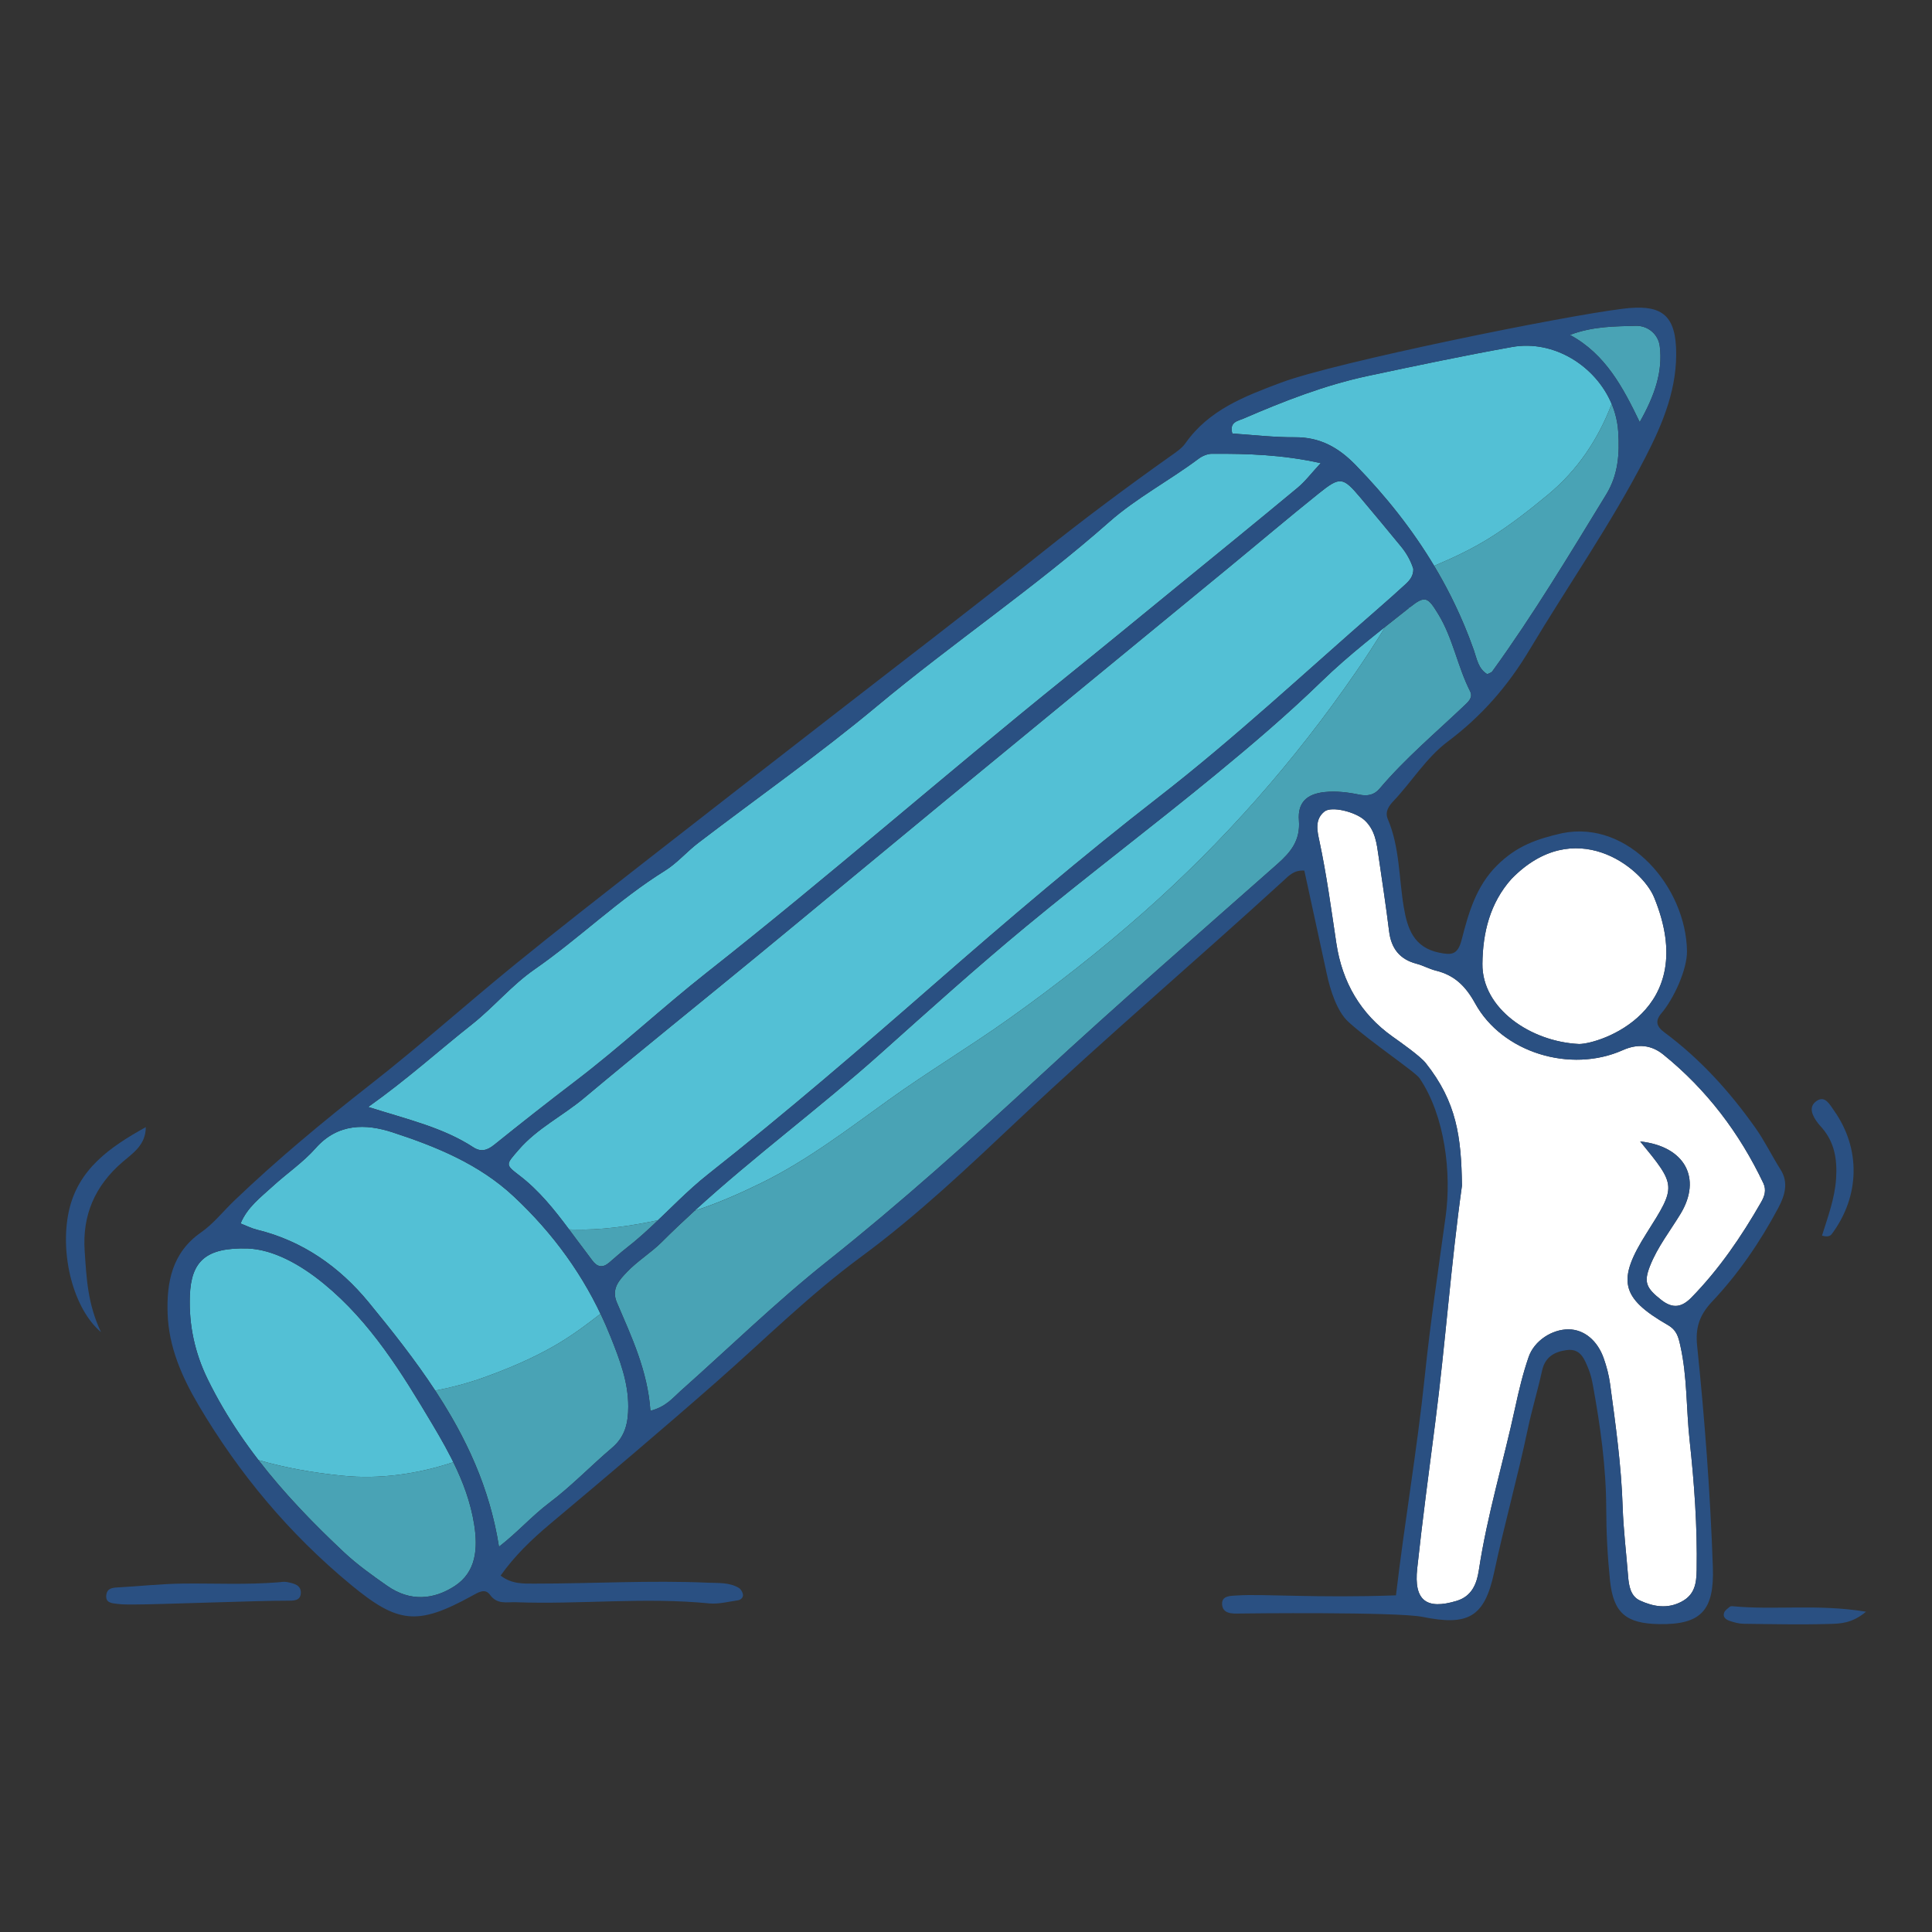 <?xml version="1.0" encoding="utf-8"?>
<!-- Generator: Adobe Illustrator 16.0.0, SVG Export Plug-In . SVG Version: 6.00 Build 0)  -->
<!DOCTYPE svg PUBLIC "-//W3C//DTD SVG 1.1//EN" "http://www.w3.org/Graphics/SVG/1.1/DTD/svg11.dtd">
<svg version="1.1" id="Calque_1" xmlns="http://www.w3.org/2000/svg" xmlns:xlink="http://www.w3.org/1999/xlink" x="0px" y="0px"
	 width="150px" height="150px" viewBox="0 0 150 150" enable-background="new 0 0 150 150" xml:space="preserve">
<rect x="0" y="0" width="150" height="150" fill="#333333" stroke="none"/>
<g>
	<path fill="#53C0D5" d="M38.364,88.885c2.091-1.682,4.201-3.341,6.335-4.968c3.503-2.669,6.725-5.688,10.172-8.404
		c9.443-7.441,18.487-15.363,27.845-22.903c2.788-2.247,5.555-4.521,8.328-6.787c3.239-2.645,6.484-5.281,9.7-7.953
		c0.598-0.496,1.074-1.136,1.795-1.913c-2.97-0.66-5.706-0.741-8.447-0.727c-0.349,0.002-0.749,0.173-1.035,0.387
		c-2.269,1.697-4.835,3.049-6.925,4.895c-5.774,5.098-12.156,9.404-18.062,14.327c-4.467,3.724-9.243,7.076-13.867,10.612
		c-0.887,0.678-1.632,1.562-2.57,2.146c-3.618,2.247-6.655,5.252-10.142,7.672c-1.764,1.225-3.157,2.926-4.864,4.275
		c-2.562,2.023-4.984,4.232-8.038,6.399c3.098,0.98,5.81,1.6,8.16,3.13C37.338,89.458,37.824,89.319,38.364,88.885z"/>
	<path fill="#53C0D5" d="M100.535,33.947c1.945-0.015,3.386,0.794,4.708,2.151c2.353,2.414,4.412,5.008,6.106,7.834v0
		c1.498-0.63,2.951-1.316,4.337-2.183c1.582-0.991,3.072-2.159,4.507-3.348c2.292-1.9,3.882-4.283,4.938-7.039
		c-1.237-2.949-4.489-5.002-7.734-4.422c-3.741,0.668-7.462,1.454-11.179,2.244c-3.361,0.714-6.551,1.964-9.694,3.323
		c-0.386,0.167-1.109,0.25-0.844,1.152C97.275,33.762,98.906,33.959,100.535,33.947z"/>
	<path fill="#FBF2CF" d="M112.658,46.309c-0.021-0.041-0.042-0.081-0.062-0.121C112.616,46.229,112.638,46.269,112.658,46.309z"/>
	<path fill="#FBF2CF" d="M113.525,48.169c-0.065-0.151-0.132-0.303-0.199-0.453C113.393,47.867,113.46,48.018,113.525,48.169z"/>
	<path fill="#FBF2CF" d="M113.1,47.223c-0.054-0.115-0.108-0.229-0.163-0.344C112.991,46.993,113.046,47.107,113.1,47.223z"/>
	<path fill="#FBF2CF" d="M125.461,32.36c0.004,0.016,0.009,0.031,0.013,0.047C125.47,32.392,125.465,32.376,125.461,32.36z"/>
	<path fill="#FBF2CF" d="M125.353,31.974c0.013,0.039,0.024,0.077,0.035,0.116C125.377,32.051,125.365,32.013,125.353,31.974z"/>
	<path fill="#FBF2CF" d="M125.541,32.727c0.006,0.034,0.012,0.068,0.018,0.102C125.553,32.795,125.547,32.761,125.541,32.727z"/>
	<path fill="#FBF2CF" d="M125.244,31.654c0.015,0.038,0.027,0.075,0.04,0.114C125.271,31.729,125.259,31.691,125.244,31.654z"/>
	<path fill="#FBF2CF" d="M113.941,49.175c-0.076-0.192-0.152-0.383-0.231-0.573C113.789,48.792,113.865,48.983,113.941,49.175z"/>
	<path fill="#FBF2CF" d="M125.596,33.071c0.004,0.033,0.009,0.067,0.013,0.1C125.604,33.138,125.6,33.104,125.596,33.071z"/>
	<path fill="#FBF2CF" d="M114.427,50.466c-0.112-0.318-0.229-0.632-0.349-0.945C114.198,49.833,114.314,50.148,114.427,50.466z"/>
	<path fill="#EFAD9A" d="M26.712,120.521c-0.283-0.265-0.563-0.531-0.842-0.8C26.149,119.989,26.43,120.256,26.712,120.521z"/>
	<path fill="#EFAD9A" d="M36.705,117.757c0.041,0.196,0.078,0.395,0.109,0.596C36.783,118.151,36.746,117.953,36.705,117.757z"/>
	<path fill="#EFAD9A" d="M36.205,115.93c0.053,0.155,0.103,0.312,0.151,0.469C36.309,116.241,36.258,116.085,36.205,115.93z"/>
	<path fill="#EFAD9A" d="M25.631,119.489c-0.201-0.194-0.4-0.39-0.599-0.585C25.23,119.1,25.43,119.295,25.631,119.489z"/>
	<path fill="#EFAD9A" d="M36.57,117.165c0.034,0.137,0.065,0.274,0.096,0.412C36.635,117.439,36.604,117.302,36.57,117.165z"/>
	<path fill="#EFAD9A" d="M35.728,114.682c0.162,0.381,0.311,0.767,0.447,1.158C36.04,115.448,35.89,115.062,35.728,114.682z"/>
	<path fill="#EFAD9A" d="M36.407,116.567c0.04,0.134,0.077,0.269,0.113,0.404C36.484,116.836,36.446,116.701,36.407,116.567z"/>
	<path fill="#EFAD9A" d="M35.477,114.114c0.084,0.184,0.166,0.368,0.245,0.554C35.643,114.482,35.562,114.298,35.477,114.114z"/>
	<path fill="#EFAD9A" d="M22.356,116.102c-0.232-0.259-0.461-0.52-0.688-0.782C21.895,115.582,22.124,115.843,22.356,116.102z"/>
	<path fill="#EFAD9A" d="M24.765,118.638c-0.189-0.188-0.378-0.379-0.565-0.57C24.387,118.259,24.576,118.449,24.765,118.638z"/>
	<path fill="#53C0D5" d="M21.593,115.232c-0.523-0.611-1.032-1.234-1.523-1.871c2.088,0.605,4.237,0.982,6.478,1.21
		c2.968,0.301,5.872-0.132,8.65-1.045c0.09,0.183,0.177,0.367,0.263,0.552c-0.553-1.2-1.21-2.355-1.895-3.505
		c-2.372-3.982-4.784-7.926-8.436-10.917c-1.888-1.546-3.961-2.646-5.896-2.724c-3.249-0.093-4.394,0.983-4.493,3.668
		c-0.084,2.281,0.386,4.446,1.389,6.492C17.596,110.084,19.471,112.756,21.593,115.232z"/>
	<path fill="#EFAD9A" d="M23.139,116.957c-0.202-0.216-0.402-0.434-0.6-0.653C22.737,116.523,22.937,116.741,23.139,116.957z"/>
	<path fill="#EFAD9A" d="M23.94,117.8c-0.191-0.197-0.38-0.396-0.569-0.595C23.56,117.404,23.749,117.603,23.94,117.8z"/>
	<path fill="#FFC3AE" d="M47.043,102.924c0.131,0.3,0.258,0.603,0.38,0.909C47.301,103.526,47.174,103.225,47.043,102.924z"/>
	<path fill="#FFC3AE" d="M38.603,119.294c-0.016-0.083-0.033-0.165-0.049-0.247C38.57,119.129,38.587,119.211,38.603,119.294z"/>
	<path fill="#FFC3AE" d="M38.442,118.511c-0.02-0.093-0.042-0.186-0.063-0.278C38.401,118.325,38.422,118.418,38.442,118.511z"/>
	<path fill="#FFC3AE" d="M36.587,112.979c-0.013-0.029-0.026-0.06-0.04-0.089C36.561,112.92,36.574,112.95,36.587,112.979z"/>
	<path fill="#FFC3AE" d="M35.859,111.478c-0.016-0.031-0.032-0.062-0.048-0.093C35.827,111.416,35.843,111.446,35.859,111.478z"/>
	<path fill="#FFC3AE" d="M35.494,110.79c-0.021-0.039-0.043-0.079-0.065-0.118C35.451,110.711,35.472,110.751,35.494,110.79z"/>
	<path fill="#FFC3AE" d="M38.258,117.728c-0.022-0.089-0.045-0.178-0.068-0.266C38.213,117.55,38.235,117.639,38.258,117.728z"/>
	<path fill="#FFC3AE" d="M36.932,113.771c-0.026-0.062-0.052-0.125-0.079-0.187C36.88,113.646,36.906,113.708,36.932,113.771z"/>
	<path fill="#FFC3AE" d="M37.229,114.507c-0.027-0.07-0.055-0.14-0.083-0.21C37.175,114.367,37.202,114.437,37.229,114.507z"/>
	<path fill="#53C0D5" d="M28.627,101.114c1.822,2.22,3.605,4.469,5.167,6.851l0,0c1.302-0.247,2.581-0.59,3.8-1.029
		c1.837-0.662,3.677-1.437,5.377-2.407c1.289-0.734,2.483-1.612,3.651-2.524c0.136,0.285,0.268,0.573,0.396,0.864
		c-1.671-3.817-4.076-7.122-7.133-9.979c-2.686-2.51-6.025-3.871-9.421-4.979c-2.059-0.671-4.233-0.719-5.958,1.234
		c-0.979,1.109-2.245,1.96-3.344,2.969c-0.922,0.847-1.96,1.609-2.483,2.877c0.45,0.173,0.849,0.379,1.272,0.482
		C23.505,96.341,26.371,98.366,28.627,101.114z"/>
	<path fill="#FFC3AE" d="M37.501,115.234c-0.022-0.062-0.046-0.125-0.068-0.188C37.455,115.109,37.479,115.172,37.501,115.234z"/>
	<path fill="#FFC3AE" d="M35.097,110.082c-0.016-0.027-0.031-0.055-0.047-0.082C35.066,110.027,35.082,110.055,35.097,110.082z"/>
	<path fill="#FFC3AE" d="M38.04,116.916c-0.019-0.067-0.038-0.136-0.058-0.203C38.002,116.78,38.021,116.849,38.04,116.916z"/>
	<path fill="#C1936C" d="M49.897,95.843c-0.178,0.158-0.359,0.313-0.541,0.467C49.539,96.156,49.719,96.001,49.897,95.843z"/>
	<path fill="#C1936C" d="M49.224,96.421c-0.187,0.155-0.375,0.309-0.566,0.457C48.85,96.729,49.038,96.576,49.224,96.421z"/>
	<path fill="#C1936C" d="M50.448,95.342c-0.174,0.161-0.349,0.321-0.526,0.479C50.099,95.663,50.274,95.503,50.448,95.342z"/>
	<path fill="#53C0D5" d="M51.09,94.737c-0.177,0.169-0.355,0.337-0.534,0.504c1.464-1.366,2.842-2.826,4.408-4.062
		C61,86.413,66.829,81.397,72.613,76.343c5.68-4.963,11.417-9.852,17.368-14.472c5.905-4.585,11.353-9.683,16.979-14.58
		c0.731-0.637,1.457-1.282,2.171-1.939c0.331-0.305,0.617-0.654,0.598-1.187c-0.193-0.617-0.518-1.203-0.947-1.726
		c-1.043-1.269-2.09-2.535-3.149-3.79c-1.375-1.627-1.578-1.677-3.247-0.338c-2.386,1.914-4.721,3.894-7.085,5.837
		c-7.265,5.973-14.537,11.938-21.798,17.916c-4.898,4.033-9.775,8.093-14.675,12.124c-4.491,3.695-9.029,7.333-13.487,11.067
		c-1.656,1.387-3.636,2.346-5.076,4.019c-0.978,1.136-1.07,1.128,0.04,1.973c1.549,1.179,2.733,2.67,3.876,4.201
		c0.086,0.004,0.172,0.01,0.258,0.013C46.651,95.527,48.914,95.199,51.09,94.737z"/>
	<path fill="#53C0D5" d="M68.992,85.402c3.043-2.188,6.259-4.111,9.313-6.284c3.622-2.576,7.141-5.329,10.473-8.273
		c6.22-5.497,11.742-11.771,16.452-18.607c0.806-1.169,1.583-2.364,2.33-3.582c0.638-0.506,1.277-1.009,1.914-1.514
		c-2.34,1.856-4.729,3.681-6.865,5.758c-2.633,2.559-5.419,4.929-8.243,7.25c-4.848,3.985-9.86,7.771-14.695,11.77
		c-3.853,3.188-7.572,6.538-11.301,9.872c-4.699,4.202-9.784,7.955-14.439,12.208c1.787-0.574,3.524-1.345,5.192-2.163
		C62.659,90.103,65.805,87.692,68.992,85.402z"/>
	<path fill="#B2835F" d="M51.393,96.419c0.399-0.399,0.803-0.792,1.21-1.18C52.196,95.628,51.792,96.02,51.393,96.419z"/>
	<path fill="#B2835F" d="M52.749,95.102c0.391-0.37,0.784-0.736,1.181-1.1C53.533,94.365,53.139,94.731,52.749,95.102z"/>
	<path fill="#49A3B5" d="M120.193,38.401c-1.435,1.189-2.925,2.356-4.507,3.348c-1.386,0.867-2.839,1.553-4.337,2.183v0
		c0.44,0.735,0.856,1.487,1.246,2.255c0.021,0.041,0.042,0.081,0.062,0.121c0.095,0.188,0.187,0.379,0.278,0.57
		c0.055,0.114,0.109,0.229,0.163,0.344c0.077,0.164,0.152,0.328,0.227,0.494c0.067,0.15,0.134,0.301,0.199,0.453
		c0.062,0.145,0.124,0.289,0.185,0.433c0.079,0.19,0.155,0.381,0.231,0.573c0.046,0.115,0.092,0.23,0.137,0.346
		c0.12,0.312,0.236,0.627,0.349,0.945c0.236,0.675,0.34,1.458,1.05,1.879c0.14-0.079,0.312-0.119,0.39-0.227
		c3.193-4.412,5.993-9.075,8.832-13.715c0.951-1.554,1.052-3.172,0.941-4.896c-0.007-0.113-0.018-0.225-0.031-0.336
		c-0.004-0.033-0.009-0.067-0.013-0.1c-0.011-0.081-0.023-0.162-0.037-0.243c-0.006-0.034-0.012-0.068-0.018-0.102
		c-0.02-0.107-0.042-0.214-0.067-0.32c-0.004-0.016-0.009-0.031-0.013-0.047c-0.022-0.091-0.047-0.181-0.073-0.271
		c-0.011-0.039-0.022-0.077-0.035-0.116c-0.021-0.069-0.044-0.138-0.068-0.207c-0.013-0.039-0.025-0.076-0.04-0.114
		c-0.035-0.098-0.073-0.195-0.113-0.291C124.075,34.118,122.485,36.501,120.193,38.401z"/>
	<path fill="#49A3B5" d="M26.547,114.571c-2.24-0.228-4.389-0.604-6.478-1.21c0.491,0.637,1,1.26,1.523,1.871
		c0.025,0.029,0.05,0.058,0.075,0.087c0.227,0.263,0.456,0.523,0.688,0.782c0.061,0.068,0.122,0.135,0.183,0.202
		c0.198,0.22,0.398,0.438,0.6,0.653c0.077,0.083,0.155,0.165,0.232,0.248c0.188,0.199,0.378,0.397,0.569,0.595
		c0.086,0.09,0.173,0.179,0.26,0.268c0.187,0.191,0.375,0.382,0.565,0.57c0.089,0.089,0.177,0.178,0.267,0.267
		c0.199,0.195,0.398,0.391,0.599,0.585c0.08,0.077,0.159,0.154,0.239,0.231c0.279,0.269,0.56,0.535,0.842,0.8
		c1.028,0.962,2.186,1.789,3.353,2.604c1.794,1.253,3.611,1.071,5.234,0.018c1.668-1.084,1.817-2.896,1.515-4.789
		c-0.032-0.201-0.069-0.399-0.109-0.596c-0.012-0.061-0.026-0.119-0.04-0.18c-0.03-0.138-0.062-0.275-0.096-0.412
		c-0.016-0.064-0.033-0.129-0.05-0.193c-0.036-0.136-0.073-0.271-0.113-0.404c-0.017-0.057-0.033-0.113-0.05-0.169
		c-0.048-0.157-0.099-0.313-0.151-0.469c-0.01-0.03-0.02-0.061-0.03-0.09c-0.136-0.392-0.285-0.777-0.447-1.158
		c-0.002-0.004-0.004-0.009-0.006-0.014c-0.079-0.186-0.16-0.37-0.245-0.554c-0.006-0.012-0.011-0.024-0.017-0.036
		c-0.085-0.185-0.173-0.369-0.263-0.552C32.419,114.439,29.516,114.872,26.547,114.571z"/>
	<path fill="#49A3B5" d="M42.972,104.528c-1.701,0.971-3.541,1.745-5.377,2.407c-1.219,0.439-2.498,0.782-3.8,1.029l0,0
		c0.438,0.667,0.857,1.345,1.256,2.035c0.016,0.027,0.031,0.055,0.047,0.082c0.112,0.195,0.223,0.393,0.332,0.59
		c0.022,0.039,0.043,0.079,0.065,0.118c0.107,0.197,0.213,0.396,0.317,0.595c0.016,0.031,0.032,0.062,0.048,0.093
		c0.24,0.464,0.47,0.936,0.689,1.413c0.013,0.029,0.026,0.06,0.04,0.089c0.091,0.2,0.18,0.401,0.266,0.604
		c0.026,0.062,0.052,0.124,0.079,0.187c0.073,0.175,0.145,0.35,0.215,0.526c0.028,0.07,0.055,0.14,0.083,0.21
		c0.069,0.179,0.137,0.359,0.203,0.54c0.022,0.062,0.046,0.125,0.068,0.188c0.173,0.485,0.333,0.978,0.481,1.479
		c0.02,0.067,0.039,0.136,0.058,0.203c0.052,0.182,0.102,0.363,0.15,0.546c0.023,0.088,0.045,0.177,0.068,0.266
		c0.042,0.168,0.083,0.336,0.122,0.505c0.021,0.093,0.043,0.186,0.063,0.278c0.039,0.178,0.076,0.356,0.111,0.536
		c0.016,0.082,0.033,0.164,0.049,0.247c0.049,0.262,0.096,0.524,0.137,0.79c1.438-1.11,2.558-2.392,3.909-3.409
		c1.719-1.296,3.224-2.872,4.87-4.271c1.015-0.862,1.254-1.924,1.257-3.186c0.005-1.926-0.662-3.645-1.353-5.386
		c-0.122-0.307-0.249-0.609-0.38-0.909c-0.008-0.019-0.017-0.037-0.024-0.056c-0.128-0.291-0.26-0.579-0.396-0.864
		C45.455,102.916,44.261,103.794,42.972,104.528z"/>
	<path fill="#FFFFFF" d="M105.934,63.671c-0.696-0.638-2.55-1.103-3.101-0.667c-0.78,0.618-0.562,1.518-0.396,2.289
		c0.562,2.63,0.918,5.29,1.317,7.945c0.453,3.012,1.872,5.479,4.385,7.259c0.604,0.428,2.121,1.494,2.554,2.039
		c2.403,3.023,2.762,5.725,2.813,9.519c-0.858,6.128-1.285,12.269-2.076,18.405c-0.486,3.771-0.991,7.54-1.399,11.32
		c-0.269,2.478,0.71,3.225,3.062,2.511c1.184-0.359,1.562-1.32,1.725-2.389c0.65-4.286,1.915-8.433,2.828-12.658
		c0.283-1.311,0.6-2.624,1.037-3.889c0.442-1.278,1.835-2.154,3.104-2.145c1.188,0.008,2.237,0.849,2.729,2.26
		c0.221,0.632,0.396,1.293,0.486,1.954c0.433,3.178,0.875,6.354,0.98,9.568c0.059,1.788,0.28,3.571,0.42,5.356
		c0.06,0.771,0.187,1.582,0.934,1.922c1.026,0.467,2.114,0.67,3.226,0.079c1.03-0.548,1.149-1.429,1.167-2.458
		c0.057-3.37-0.184-6.729-0.548-10.066c-0.268-2.449-0.176-4.934-0.723-7.356c-0.15-0.665-0.264-1.189-0.979-1.601
		c-3.666-2.114-3.947-3.477-1.637-7.127c2.323-3.671,2.323-3.671-0.5-7.121c3.489,0.379,4.799,2.872,3.136,5.617
		c-0.812,1.34-1.793,2.579-2.373,4.054c-0.5,1.268-0.297,1.714,0.879,2.638c0.9,0.706,1.599,0.566,2.343-0.194
		c2.155-2.205,3.874-4.727,5.4-7.389c0.262-0.457,0.438-0.937,0.177-1.487c-1.854-3.902-4.405-7.268-7.767-9.985
		c-0.921-0.745-1.966-0.865-3.147-0.339c-4.054,1.806-9.351,0.197-11.457-3.627c-0.748-1.358-1.613-2.198-3.062-2.552
		c-0.505-0.123-0.972-0.396-1.475-0.526c-1.328-0.343-1.985-1.194-2.149-2.539c-0.235-1.927-0.531-3.847-0.811-5.77
		C106.888,65.49,106.78,64.446,105.934,63.671z"/>
	<path fill="#49A3B5" d="M47.288,98.034c0.455-0.388,0.898-0.79,1.37-1.156c0.192-0.148,0.38-0.302,0.566-0.457
		c0.044-0.037,0.088-0.074,0.132-0.111c0.182-0.153,0.363-0.309,0.541-0.467c0.008-0.008,0.016-0.015,0.024-0.022
		c0.177-0.157,0.353-0.317,0.526-0.479c0.036-0.033,0.072-0.067,0.109-0.101c0.179-0.167,0.357-0.335,0.534-0.504
		c-2.177,0.462-4.439,0.79-6.65,0.723c-0.086-0.003-0.172-0.009-0.258-0.013c0.195,0.262,0.39,0.524,0.584,0.787
		c0.4,0.54,0.814,1.068,1.208,1.611C46.354,98.37,46.778,98.469,47.288,98.034z"/>
	<path fill="#FFFFFF" d="M122.605,81.056c1.551-0.005,9.467-2.505,5.819-11.384c-0.963-2.345-6.191-6.446-11.08-1.427
		c-1.669,1.878-2.224,4.169-2.25,6.585C115.057,78.303,118.837,80.882,122.605,81.056z"/>
	<path fill="#49A3B5" d="M111.665,47.679c-0.81-1.323-1.005-1.477-2.191-0.536c-0.637,0.505-1.276,1.008-1.914,1.514
		c-0.747,1.217-1.524,2.412-2.33,3.582c-4.71,6.836-10.232,13.11-16.452,18.607c-3.332,2.944-6.851,5.697-10.473,8.273
		c-3.054,2.173-6.27,4.097-9.313,6.284c-3.187,2.29-6.333,4.7-9.87,6.437c-1.668,0.818-3.405,1.589-5.192,2.163l0,0
		c-0.397,0.363-0.791,0.729-1.181,1.1c-0.048,0.046-0.097,0.092-0.146,0.138c-0.408,0.388-0.812,0.78-1.21,1.18
		c-0.841,0.842-1.895,1.475-2.713,2.335c-0.58,0.609-1.246,1.291-0.787,2.366c1.138,2.666,2.392,5.299,2.606,8.414
		c1.219-0.318,1.727-0.998,2.332-1.535c3.795-3.371,7.439-6.929,11.405-10.083c5.734-4.56,11.161-9.441,16.533-14.409
		c6.028-5.576,12.23-10.964,18.383-16.405c1.055-0.933,1.818-1.84,1.696-3.414c-0.105-1.372,0.596-2.049,2.003-2.195
		c0.873-0.091,1.794,0.016,2.661,0.196c0.677,0.141,1.184,0.03,1.603-0.464c1.987-2.343,4.333-4.319,6.552-6.426
		c0.322-0.306,0.724-0.636,0.469-1.137C113.156,51.731,112.809,49.548,111.665,47.679z"/>
	<path fill="#49A3B5" d="M127.307,32.769c1.18-2.085,1.801-3.938,1.556-5.894c-0.114-0.914-0.911-1.612-1.89-1.579
		c-1.453,0.049-3.257,0.011-5.082,0.707C124.658,27.498,126.012,30.087,127.307,32.769z"/>
	<path fill="#2A5082" d="M15.422,109.108c3.141,5.315,7.035,9.976,11.804,13.918c3.666,3.03,5.161,3.215,9.419,0.875
		c0.463-0.255,1.01-0.617,1.392-0.087c0.563,0.783,1.29,0.557,2.017,0.583c5.001,0.184,10.007-0.405,15.01,0.091
		c0.725,0.071,1.481-0.135,2.219-0.238c0.229-0.032,0.431-0.218,0.4-0.448c-0.025-0.188-0.164-0.423-0.323-0.518
		c-0.738-0.44-1.567-0.367-2.39-0.403c-4.48-0.2-8.956,0.073-13.434,0.07c-0.883-0.001-1.795,0.055-2.669-0.623
		c1.086-1.534,2.402-2.801,3.831-4c4.346-3.647,8.682-7.311,12.944-11.056c3.704-3.256,7.214-6.749,11.186-9.674
		c4.406-3.245,8.357-7.003,12.313-10.729c6.693-6.305,13.691-12.262,20.472-18.463c0.431-0.394,0.84-0.872,1.655-0.813
		c0.579,2.662,1.166,5.354,1.749,8.048c0.256,1.184,0.769,2.876,1.681,3.706c1.704,1.551,5.184,3.874,5.518,4.369
		c1.979,2.925,2.483,7.383,2.025,10.712c-0.569,4.136-1.191,8.268-1.621,12.418c-0.583,5.633-1.553,11.207-2.238,17.016
		c-6.103,0.221-10.357-0.122-12.287,0.007c-0.521,0.034-1.239-0.003-1.213,0.667c0.03,0.766,0.777,0.757,1.388,0.737
		c0.299-0.009,12.187-0.14,14.178,0.262c3.505,0.708,4.806,0.06,5.553-3.445c0.794-3.724,1.825-7.385,2.608-11.106
		c0.323-1.533,0.782-3.038,1.117-4.569c0.233-1.062,0.958-1.465,1.908-1.595c1.082-0.147,1.382,0.7,1.694,1.461
		c0.169,0.409,0.269,0.854,0.349,1.291c0.576,3.162,1.022,6.335,1.03,9.564c0.004,1.86,0.102,3.729,0.294,5.581
		c0.264,2.518,1.247,3.332,3.8,3.378c3.287,0.059,4.301-1.072,4.184-4.433c-0.199-5.748-0.631-11.479-1.222-17.196
		c-0.139-1.338,0.159-2.345,1.154-3.399c2.043-2.164,3.734-4.633,5.143-7.275c0.518-0.972,0.819-1.981,0.187-2.977
		c-0.677-1.066-1.219-2.203-1.956-3.245c-2-2.828-4.288-5.355-7.071-7.42c-0.6-0.444-0.741-0.877-0.232-1.475
		c0.975-1.144,2.01-3.428,1.989-4.83c-0.073-4.939-4.504-10.209-9.695-9.156c-1.977,0.451-3.527,0.984-5.057,2.506
		c-1.637,1.629-2.214,3.715-2.749,5.79c-0.302,1.167-0.798,1.17-1.729,0.982c-1.981-0.4-2.48-1.864-2.763-3.561
		c-0.377-2.274-0.311-4.63-1.233-6.807c-0.25-0.587,0.094-1.042,0.441-1.41c1.436-1.517,2.532-3.354,4.224-4.624
		c2.593-1.945,4.638-4.273,6.329-7.102c2.987-4.995,6.336-9.777,9.006-14.961c1.37-2.661,2.521-5.432,2.376-8.533
		c-0.126-2.721-1.386-3.329-4.076-3.005c-4.68,0.562-22.433,4.181-26.576,5.737c-2.819,1.059-5.599,2.102-7.434,4.706
		c-0.29,0.413-0.757,0.717-1.181,1.017c-3.411,2.415-6.755,4.913-10.023,7.523c-5.425,4.334-10.951,8.542-16.434,12.805
		c-4.713,3.664-9.433,7.318-14.135,10.995c-3.462,2.708-6.934,5.405-10.341,8.181c-3.759,3.062-7.375,6.305-11.193,9.29
		c-3.646,2.851-7.197,5.797-10.54,8.995c-0.862,0.824-1.617,1.796-2.583,2.469c-2.258,1.571-2.682,3.875-2.597,6.303
		C13.099,104.561,14.114,106.896,15.422,109.108z M117.345,68.245c4.889-5.019,10.117-0.917,11.08,1.427
		c3.647,8.879-4.269,11.379-5.819,11.384c-3.769-0.174-7.549-2.753-7.511-6.226C115.121,72.414,115.676,70.123,117.345,68.245z
		 M107.848,72.291c0.164,1.345,0.821,2.196,2.149,2.539c0.503,0.13,0.97,0.403,1.475,0.526c1.449,0.354,2.314,1.193,3.062,2.552
		c2.106,3.824,7.403,5.433,11.457,3.627c1.182-0.526,2.227-0.406,3.147,0.339c3.361,2.718,5.913,6.083,7.767,9.985
		c0.261,0.551,0.085,1.03-0.177,1.487c-1.526,2.662-3.245,5.184-5.4,7.389c-0.744,0.761-1.442,0.9-2.343,0.194
		c-1.176-0.924-1.379-1.37-0.879-2.638c0.58-1.475,1.561-2.714,2.373-4.054c1.663-2.745,0.354-5.238-3.136-5.617
		c2.823,3.45,2.823,3.45,0.5,7.121c-2.311,3.65-2.029,5.013,1.637,7.127c0.715,0.411,0.828,0.936,0.979,1.601
		c0.547,2.423,0.455,4.907,0.723,7.356c0.364,3.338,0.604,6.696,0.548,10.066c-0.018,1.029-0.137,1.91-1.167,2.458
		c-1.111,0.591-2.199,0.388-3.226-0.079c-0.747-0.34-0.874-1.151-0.934-1.922c-0.14-1.785-0.361-3.568-0.42-5.356
		c-0.105-3.215-0.548-6.391-0.98-9.568c-0.09-0.661-0.266-1.322-0.486-1.954c-0.492-1.411-1.542-2.252-2.729-2.26
		c-1.27-0.01-2.662,0.866-3.104,2.145c-0.438,1.265-0.754,2.578-1.037,3.889c-0.913,4.226-2.178,8.372-2.828,12.658
		c-0.162,1.068-0.541,2.029-1.725,2.389c-2.353,0.714-3.331-0.033-3.062-2.511c0.408-3.78,0.913-7.549,1.399-11.32
		c0.791-6.137,1.218-12.277,2.076-18.405c-0.052-3.794-0.41-6.495-2.813-9.519c-0.433-0.545-1.95-1.611-2.554-2.039
		c-2.513-1.779-3.932-4.247-4.385-7.259c-0.399-2.656-0.756-5.315-1.317-7.945c-0.165-0.771-0.384-1.671,0.396-2.289
		c0.551-0.436,2.404,0.029,3.101,0.667c0.847,0.775,0.954,1.819,1.104,2.851C107.316,68.444,107.612,70.364,107.848,72.291z
		 M113.666,54.799c-2.219,2.107-4.564,4.083-6.552,6.426c-0.419,0.494-0.926,0.604-1.603,0.464
		c-0.867-0.181-1.788-0.287-2.661-0.196c-1.407,0.146-2.108,0.823-2.003,2.195c0.122,1.574-0.642,2.481-1.696,3.414
		c-6.152,5.44-12.354,10.829-18.383,16.405c-5.373,4.968-10.799,9.85-16.533,14.409c-3.966,3.154-7.61,6.712-11.405,10.083
		c-0.605,0.537-1.113,1.217-2.332,1.535c-0.214-3.115-1.468-5.748-2.606-8.414c-0.459-1.075,0.208-1.757,0.787-2.366
		c0.818-0.86,1.872-1.493,2.713-2.335c0.399-0.399,0.803-0.791,1.21-1.18c0.048-0.046,0.097-0.092,0.146-0.138
		c0.39-0.37,0.784-0.736,1.181-1.1l0,0c4.656-4.253,9.74-8.006,14.439-12.208c3.729-3.334,7.448-6.685,11.301-9.872
		c4.835-4,9.848-7.785,14.695-11.77c2.824-2.322,5.61-4.692,8.243-7.25c2.136-2.077,4.525-3.902,6.865-5.758
		c1.187-0.941,1.382-0.787,2.191,0.536c1.144,1.869,1.491,4.053,2.47,5.983C114.39,54.163,113.988,54.493,113.666,54.799z
		 M44.182,95.447c-1.144-1.531-2.328-3.022-3.876-4.201c-1.11-0.845-1.018-0.837-0.04-1.973c1.44-1.673,3.42-2.632,5.076-4.019
		c4.458-3.733,8.996-7.372,13.487-11.067c4.9-4.031,9.776-8.091,14.675-12.124c7.261-5.979,14.533-11.943,21.798-17.916
		c2.364-1.944,4.699-3.923,7.085-5.837c1.669-1.339,1.872-1.29,3.247,0.338c1.06,1.255,2.106,2.521,3.149,3.79
		c0.43,0.523,0.754,1.109,0.947,1.726c0.02,0.533-0.267,0.882-0.598,1.187c-0.714,0.658-1.439,1.302-2.171,1.939
		c-5.627,4.897-11.074,9.994-16.979,14.58c-5.951,4.621-11.688,9.509-17.368,14.472C66.829,81.397,61,86.413,54.964,91.179
		c-1.565,1.236-2.943,2.696-4.408,4.062c-0.037,0.033-0.073,0.067-0.109,0.101c-0.174,0.161-0.349,0.321-0.526,0.479
		c-0.008,0.008-0.016,0.015-0.024,0.022c-0.178,0.158-0.359,0.313-0.541,0.467c-0.044,0.037-0.088,0.074-0.132,0.111
		c-0.187,0.155-0.375,0.309-0.566,0.457c-0.472,0.366-0.915,0.769-1.37,1.156c-0.51,0.435-0.934,0.336-1.313-0.188
		c-0.394-0.543-0.809-1.071-1.208-1.611C44.571,95.972,44.377,95.709,44.182,95.447z M126.973,25.295
		c0.979-0.033,1.775,0.665,1.89,1.579c0.245,1.956-0.376,3.809-1.556,5.894c-1.295-2.681-2.648-5.271-5.416-6.767
		C123.716,25.306,125.52,25.345,126.973,25.295z M96.523,32.507c3.144-1.358,6.333-2.608,9.694-3.323
		c3.717-0.79,7.438-1.576,11.179-2.244c3.245-0.58,6.497,1.474,7.734,4.422c0.04,0.096,0.078,0.193,0.113,0.291
		c0.015,0.038,0.027,0.075,0.04,0.114c0.024,0.068,0.047,0.137,0.068,0.207c0.013,0.039,0.024,0.077,0.035,0.116
		c0.026,0.089,0.051,0.18,0.073,0.271c0.004,0.016,0.009,0.031,0.013,0.047c0.025,0.106,0.048,0.213,0.067,0.32
		c0.006,0.034,0.012,0.068,0.018,0.102c0.014,0.081,0.026,0.162,0.037,0.243c0.004,0.033,0.009,0.067,0.013,0.1
		c0.014,0.112,0.024,0.224,0.031,0.336c0.11,1.723,0.01,3.342-0.941,4.896c-2.839,4.64-5.639,9.303-8.832,13.715
		c-0.078,0.108-0.25,0.148-0.39,0.227c-0.71-0.421-0.813-1.205-1.05-1.879c-0.112-0.318-0.229-0.632-0.349-0.945
		c-0.045-0.116-0.091-0.231-0.137-0.346c-0.076-0.192-0.152-0.383-0.231-0.573c-0.061-0.145-0.122-0.289-0.185-0.433
		c-0.065-0.151-0.133-0.302-0.199-0.453c-0.074-0.166-0.149-0.33-0.227-0.494c-0.054-0.115-0.108-0.229-0.163-0.344
		c-0.092-0.191-0.184-0.381-0.278-0.57c-0.021-0.041-0.042-0.081-0.062-0.121c-0.39-0.769-0.806-1.52-1.246-2.255
		c-1.694-2.827-3.754-5.42-6.106-7.834c-1.322-1.357-2.763-2.167-4.708-2.151c-1.629,0.013-3.26-0.185-4.855-0.288
		C95.414,32.757,96.138,32.673,96.523,32.507z M36.627,79.545c1.708-1.35,3.1-3.051,4.864-4.275
		c3.487-2.42,6.524-5.425,10.142-7.672c0.938-0.583,1.684-1.468,2.57-2.146c4.624-3.536,9.4-6.889,13.867-10.612
		c5.906-4.923,12.288-9.229,18.062-14.327c2.09-1.846,4.656-3.198,6.925-4.895c0.286-0.214,0.687-0.385,1.035-0.387
		c2.741-0.015,5.478,0.066,8.447,0.727c-0.721,0.777-1.197,1.417-1.795,1.913c-3.216,2.671-6.461,5.308-9.7,7.953
		c-2.773,2.266-5.54,4.54-8.328,6.787c-9.358,7.541-18.402,15.462-27.845,22.903c-3.447,2.717-6.669,5.735-10.172,8.404
		c-2.135,1.627-4.244,3.286-6.335,4.968c-0.541,0.435-1.026,0.573-1.616,0.189c-2.35-1.53-5.062-2.149-8.16-3.13
		C31.643,83.777,34.064,81.568,36.627,79.545z M21.163,92.114c1.099-1.009,2.365-1.859,3.344-2.969
		c1.724-1.953,3.899-1.905,5.958-1.234c3.396,1.107,6.735,2.469,9.421,4.979c3.058,2.856,5.462,6.161,7.133,9.979
		c0.008,0.019,0.017,0.037,0.024,0.056c0.131,0.301,0.258,0.603,0.38,0.909c0.69,1.741,1.357,3.46,1.353,5.386
		c-0.003,1.262-0.243,2.323-1.257,3.186c-1.646,1.398-3.15,2.975-4.87,4.271c-1.351,1.018-2.471,2.299-3.909,3.409
		c-0.042-0.266-0.088-0.528-0.137-0.79c-0.016-0.083-0.033-0.165-0.049-0.247c-0.036-0.18-0.072-0.358-0.111-0.536
		c-0.02-0.093-0.042-0.186-0.063-0.278c-0.039-0.169-0.08-0.337-0.122-0.505c-0.022-0.089-0.045-0.178-0.068-0.266
		c-0.048-0.183-0.099-0.364-0.15-0.546c-0.019-0.067-0.038-0.136-0.058-0.203c-0.147-0.501-0.308-0.993-0.481-1.479
		c-0.022-0.062-0.046-0.125-0.068-0.188c-0.066-0.181-0.134-0.361-0.203-0.54c-0.027-0.07-0.055-0.14-0.083-0.21
		c-0.07-0.177-0.142-0.352-0.215-0.526c-0.026-0.062-0.052-0.125-0.079-0.187c-0.086-0.203-0.175-0.404-0.266-0.604
		c-0.013-0.029-0.026-0.06-0.04-0.089c-0.219-0.478-0.449-0.949-0.689-1.413c-0.016-0.031-0.032-0.062-0.048-0.093
		c-0.104-0.199-0.21-0.397-0.317-0.595c-0.021-0.039-0.043-0.079-0.065-0.118c-0.108-0.197-0.219-0.395-0.332-0.59
		c-0.016-0.027-0.031-0.055-0.047-0.082c-0.398-0.69-0.818-1.368-1.256-2.035c-1.562-2.382-3.345-4.631-5.167-6.851
		c-2.256-2.748-5.122-4.773-8.675-5.641c-0.424-0.104-0.822-0.31-1.272-0.482C19.203,93.724,20.24,92.961,21.163,92.114z
		 M14.74,100.601c0.099-2.685,1.244-3.761,4.493-3.668c1.936,0.077,4.008,1.178,5.896,2.724c3.652,2.991,6.064,6.935,8.436,10.917
		c0.685,1.149,1.342,2.305,1.895,3.505c0.005,0.012,0.011,0.024,0.017,0.036c0.084,0.184,0.166,0.368,0.245,0.554
		c0.002,0.005,0.004,0.01,0.006,0.014c0.162,0.381,0.312,0.767,0.447,1.158c0.01,0.029,0.02,0.06,0.03,0.09
		c0.053,0.155,0.104,0.312,0.151,0.469c0.017,0.056,0.034,0.112,0.05,0.169c0.04,0.134,0.077,0.269,0.113,0.404
		c0.017,0.064,0.034,0.129,0.05,0.193c0.034,0.137,0.065,0.274,0.096,0.412c0.013,0.061,0.027,0.119,0.04,0.18
		c0.041,0.196,0.078,0.395,0.109,0.596c0.302,1.894,0.153,3.705-1.515,4.789c-1.624,1.054-3.44,1.235-5.234-0.018
		c-1.167-0.814-2.325-1.642-3.353-2.604c-0.283-0.265-0.563-0.531-0.842-0.8c-0.081-0.077-0.159-0.154-0.239-0.231
		c-0.201-0.194-0.4-0.39-0.599-0.585c-0.089-0.089-0.178-0.178-0.267-0.267c-0.189-0.188-0.378-0.379-0.565-0.57
		c-0.087-0.089-0.174-0.178-0.26-0.268c-0.191-0.197-0.38-0.396-0.569-0.595c-0.078-0.083-0.155-0.165-0.232-0.248
		c-0.202-0.216-0.402-0.434-0.6-0.653c-0.061-0.067-0.122-0.134-0.183-0.202c-0.232-0.259-0.461-0.52-0.688-0.782
		c-0.025-0.029-0.05-0.058-0.075-0.087c-2.122-2.477-3.998-5.148-5.464-8.14C15.126,105.047,14.656,102.882,14.74,100.601z"/>
	<path fill="#2A5082" d="M9.504,90.227c0.801-0.69,1.818-1.326,1.814-2.717c-2.736,1.525-5.286,3.247-5.986,6.591
		c-0.693,3.312,0.366,7.514,2.51,9.324c-1.056-2.219-1.128-4.266-1.268-6.295C6.383,94.347,7.365,92.073,9.504,90.227z"/>
	<path fill="#2A5082" d="M10.46,124.572c1.791,0.004,9.697-0.306,11.86-0.295c0.466,0.003,0.99,0.013,1.034-0.553
		c0.053-0.684-0.566-0.79-1.078-0.895c-0.212-0.044-0.444,0.002-0.667,0.021c-2.459,0.199-4.921,0.073-7.381,0.098
		c-1.713,0.017-3.424,0.21-5.138,0.303c-0.408,0.021-0.764,0.094-0.833,0.546c-0.103,0.669,0.443,0.676,0.866,0.73
		C9.563,124.583,10.014,124.571,10.46,124.572z"/>
	<path fill="#2A5082" d="M141.451,87.558c0.995,1.147,1.199,2.479,1.102,3.963c-0.103,1.542-0.645,2.97-1.093,4.413
		c0.416,0.111,0.622,0.058,0.765-0.133c2.188-2.94,2.25-6.618,0.182-9.555c-0.348-0.494-0.706-1.21-1.353-0.777
		c-0.705,0.471-0.33,1.184,0.104,1.751C141.249,87.338,141.354,87.445,141.451,87.558z"/>
	<path fill="#2A5082" d="M134.511,124.705c-0.07-0.007-0.165,0.003-0.214,0.046c-0.156,0.135-0.358,0.264-0.429,0.44
		c-0.14,0.352,0.128,0.555,0.408,0.649c0.348,0.117,0.718,0.225,1.079,0.229c2.219,0.029,4.439,0.076,6.656,0.014
		c0.841-0.023,1.763-0.027,2.867-0.95C141.127,124.511,137.799,125.027,134.511,124.705z"/>
</g>
</svg>
